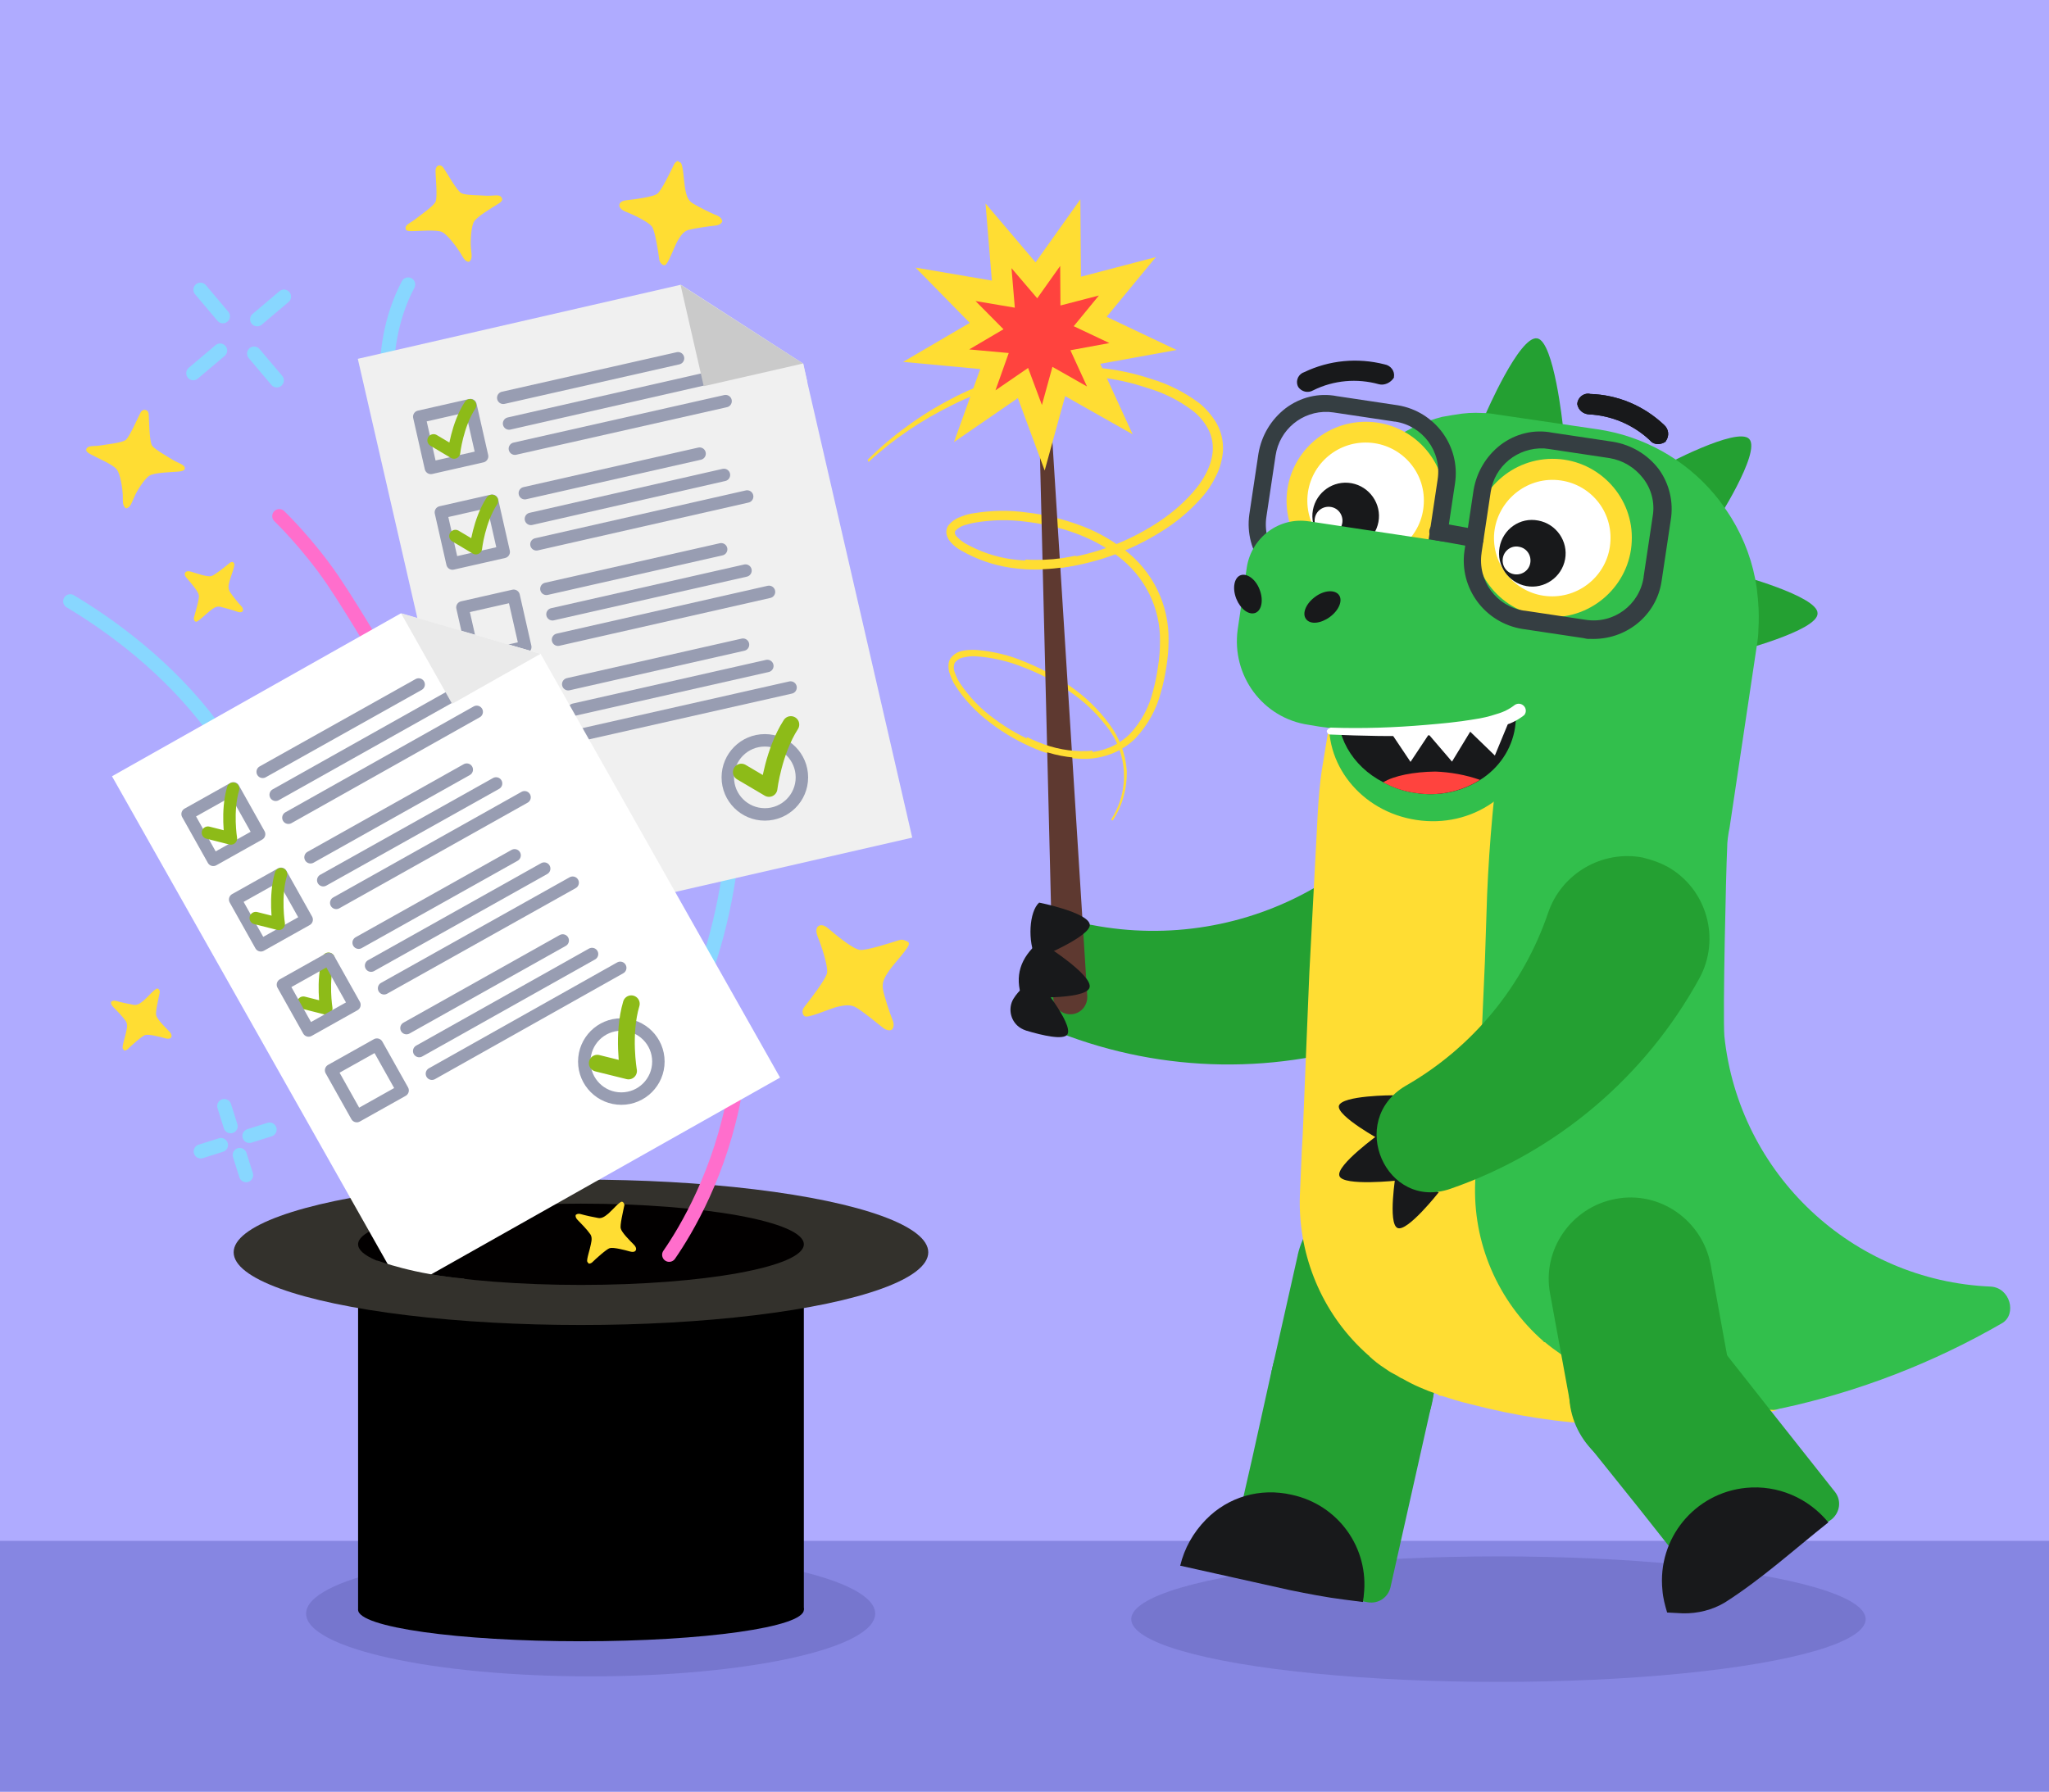 <?xml version="1.0" encoding="UTF-8"?>
<!-- Generator: Adobe Illustrator 25.4.1, SVG Export Plug-In . SVG Version: 6.00 Build 0)  -->
<svg xmlns="http://www.w3.org/2000/svg" xmlns:xlink="http://www.w3.org/1999/xlink" version="1.1" id="Layer_1" x="0px" y="0px" viewBox="0 0 741 648.1" style="enable-background:new 0 0 741 648.1;" xml:space="preserve">
<style type="text/css">
	.st0{fill:#AFABFF;}
	.st1{fill:#8686E2;}
	.st2{fill:#7676CE;}
	.st3{fill:none;stroke:#FF6ECC;stroke-width:5.104;stroke-linecap:round;stroke-linejoin:round;}
	.st4{fill:#24A032;}
	.st5{fill:#32BF4C;}
	.st6{fill:#FFDD33;}
	.st7{fill:#18191B;}
	.st8{fill:#FFFFFF;}
	.st9{fill:#353E42;}
	.st10{fill:#FF433E;}
	.st11{fill:#5E3930;}
	.st12{fill:#33312C;}
	.st13{fill:#020000;}
	.st14{fill:none;stroke:#88D7FF;stroke-width:5.104;stroke-linecap:round;stroke-linejoin:round;}
	.st15{fill:#F0F0F0;}
	.st16{fill:none;stroke:#989DB2;stroke-width:4.499;stroke-linecap:round;stroke-linejoin:round;stroke-miterlimit:10;}
	.st17{fill:none;stroke:#989DB2;stroke-width:4.499;stroke-linecap:round;stroke-linejoin:round;stroke-miterlimit:10;}
	.st18{fill:none;stroke:#8DBB18;stroke-width:4.499;stroke-linecap:round;stroke-linejoin:round;stroke-miterlimit:10;}
	.st19{fill:none;stroke:#8DBB18;stroke-width:6.081;stroke-linecap:round;stroke-linejoin:round;stroke-miterlimit:10;}
	.st20{fill:#CACACA;}
	.st21{fill:#EAEAEA;}
</style>
<g>
	<rect class="st0" width="741" height="648.1"></rect>
	<rect y="557.4" class="st1" width="741" height="90.7"></rect>
	<ellipse class="st2" cx="213.6" cy="583.7" rx="102.9" ry="22.7"></ellipse>
	<ellipse class="st2" cx="541.9" cy="585.7" rx="132.8" ry="22.7"></ellipse>
	<path id="path8_00000021823266868121378640000000067890516045275286_" class="st3" d="M101,186.7c0,0,10.3,9.9,19.3,23.1   c9,13.3,21.5,35.1,21.5,35.1"></path>
	<g>
		<g id="g1">
			<path id="path2" class="st4" d="M513.9,329.1l0.5,0.5c1.9,2.5,3.3,4.9,4.2,7.8c5.5,15.4-2.5,32.3-17.8,37.8     c-38.1,13.7-80,13.1-117.8-1.7c-23.1-9.3-12.1-43.4,11.9-38.9c27.5,5.3,56,0.6,80.2-13.3C488.3,313.6,504.8,316.9,513.9,329.1z"></path>
		</g>
		<path id="path22" class="st4" d="M565.2,154.1l-28-4.2c0,0,12.3-28.6,18.7-27.5C562,123.3,565.2,154.1,565.2,154.1z"></path>
		<path id="path23" class="st4" d="M620.2,189.5l-19.2-20.7c0,0,27.3-14.7,31.6-10C637,163.6,620.3,189.4,620.2,189.5z"></path>
		<path id="path24" class="st4" d="M627.2,236l0.3-28.4c0,0,30.1,8,29.8,14.3C657.5,228.2,627.3,235.9,627.2,236z"></path>
		<path id="path27" class="st4" d="M526.9,467L526.9,467c3.6-15.9-6.4-31.5-22.3-35l-0.3-0.1l0,0c-15.8-3.6-31.5,6.4-35,22.1v0.1    l-9.4,41.8l57.6,12.7L526.9,467z"></path>
		<path id="path28" class="st4" d="M452.9,527.3l7-31.6l57.7,12.8l-8.6,38.3l-6.2,27.6c-1,3.6-4.4,5.8-8.1,5.2l-51.5-9.8    L452.9,527.3z"></path>
		<path id="path29" class="st4" d="M494.3,472.1c16.1,3,26.7,18.4,23.8,34.4c-3,16.1-18.4,26.7-34.4,23.8    c-16.1-3-26.7-18.4-23.8-34.4C462.7,479.8,478.2,469.2,494.3,472.1z"></path>
		<path id="path30" class="st5" d="M719.9,465.4L719.9,465.4c-50.1-2.1-91.1-40.8-96.3-90.6c-0.6-7.9,0.6-59.8,1-67.8l0,0    c0-2.7,0.4-5.2,0.9-7.7l9.9-66.2c0.3-1.8,0.5-3.6,0.5-5.2c0.2-3.5,0.2-6.9-0.1-10.3c-0.1-1.8-0.4-3.5-0.5-5    c-1.3-8.9-4.4-17.5-9.2-25.3c-1.9-3-3.9-5.9-6.2-8.6c-10.7-12.7-25.8-21-42.1-23.4l-36.7-5.4c-1.6-0.3-3.3-0.5-4.9-0.5    c-3.4-0.2-6.6,0-9.9,0.6c-1.6,0.2-3.3,0.6-4.8,0.8c-6.2,1.6-11.9,4.1-17.2,7.8c-10.5,7.3-22.9,104-22.9,104l-1,6.7l0,0    c-1.5,11.1-2.8,22.1-3.2,32.9l-4.2,92l-1.7,37.7c-0.2,2.6-0.1,5.2,0.1,7.8c1.2,17.9,8.9,34.7,21.5,47.2c0.9,0.9,2.1,2,3.1,2.9l0,0    c0.2,0,0.3,0.2,0.3,0.3l0,0c1.8,1.7,3.6,3.1,5.5,4.3c1,0.7,2,1.4,3,1.9l1.5,0.8c0.8,0.4,1.3,0.9,2,1.1c3.9,2.3,8.2,4.1,12.5,5.6    c0.2,0,0.2,0,0.5,0.3c0.3,0.2,0.7,0.4,1.1,0.3c2.9,0.9,6.4,2.1,10.4,3c16,4.2,32.4,6.8,49,7.4l6.1,0.2c1.4,0,2.9,0.1,4.2-0.1    c1.1,0,2.1-0.1,3.3-0.2l3.8,0.2c1,0.1,2,0,3-0.1c12.3-0.5,24.7-2,36.8-4.2c1.6-0.4,3.2-0.6,4.8-1.1h0.2    c28.1-6,55.2-16.5,80.1-30.9C729.4,475.4,727,465.8,719.9,465.4z"></path>
		<path id="path31" class="st6" d="M583.3,499.1c-8.9-3-17.3-7.5-24.6-13.6h-0.2c-0.2,0-0.3-0.2-0.3-0.3l0,0    c-16.6-14.5-25.7-35.8-24.7-57.8l3.5-79.6l0.8-24.2c0.8-19.1,2.6-38.3,5.2-57.3l0.7-4.4c-20.8,3.8-42.2,4.4-63.2,1.6l-2.5,15.2    l0,0c-0.7,4.8-1.1,9.7-1.4,14.5l-3.1,58.9l-2.4,58.7l-0.3,5l0,0l-0.7,16.3c-0.8,20.6,7,40.8,21.7,55.3c0.9,0.9,2.1,2,3.1,2.9l0,0    c0.2,0,0.3,0.2,0.3,0.3l0,0c1.7,1.6,3.6,3.1,5.5,4.3c1,0.7,2,1.4,3,1.9l1.5,0.8c0.7,0.4,1.3,0.9,2,1.1c3.9,2.3,8.2,4.1,12.5,5.6    c0.2,0,0.2,0,0.5,0.3c0.3,0.2,0.7,0.4,1.1,0.3c2.9,0.9,6.4,2.1,10.4,3c16,4.2,32.4,6.8,49,7.4l6,0.2c1.4,0,2.9,0.1,4.2-0.1    c1.1,0,2.1-0.1,3.3-0.2l3.8,0.2c1,0.1,2,0,3-0.1h0.2c13.9-0.3,27.8-2.1,41.5-5.2h0.2C622.7,509.2,602.6,505.5,583.3,499.1z"></path>
		<path id="path32" class="st5" d="M553.5,268.3c-2.8,18.7-21.2,31.4-41.3,28.3c-20-3-34-20.5-31.2-39.2    c2.8-18.7,21.2-31.4,41.3-28.3C542.3,232.1,556.3,249.6,553.5,268.3z"></path>
		<path id="path33" class="st7" d="M547.9,263.2c-1.2,7.9-5.9,14.7-12.6,18.9c-6.9,4.4-15.4,6.1-23.6,4.7c-3.6-0.5-7-1.6-10.4-3.3    c-0.3-0.3-0.7-0.2-1-0.5c-11.4-5.8-18.1-17.4-16.1-29.3c2.5-15.8,18.6-26.4,36.2-23.8C538,232.7,550.3,247.7,547.9,263.2z"></path>
		<path id="path34" class="st7" d="M498.7,139c-7.9-2.2-16.4-1.5-23.8,2.2c-1.9,1.1-4.2,0.5-5.4-1.2l0,0l0,0c-1-1.8-0.3-4.1,1.5-5.1    c0.2-0.1,0.5-0.2,0.7-0.3c9-4.3,19.2-5.3,29-2.8l0,0c2.3,0.4,3.8,2.5,3.4,4.6v0.2l0,0C502.9,138.5,500.6,139.5,498.7,139z"></path>
		<path id="path35" class="st7" d="M596.6,159.2c-6-5.6-13.8-8.9-21.9-9.3c-2.1-0.1-3.9-1.5-4.3-3.7l0,0l0,0c0.1-2.3,2.1-4,4.3-3.8    l0.3,0.1c10.1,0.3,19.5,4.3,26.8,11.2l0,0c1.7,1.5,2,4,0.6,5.9l-0.1,0.2l0,0C600.3,161.1,597.9,160.9,596.6,159.2z"></path>
		<path id="path36" class="st4" d="M618.6,457.3c-3.1-16-18.5-26.7-34.4-23.6l0,0c-16,3-26.7,18.5-23.6,34.4l7.7,42l57.9-10.9    L618.6,457.3z"></path>
		<path id="path37" class="st4" d="M620.9,485.6l20.1,25.5l22.7,28.7c2.3,3.1,1.7,7.3-1.3,9.8l-43.2,29.5l-26.8-33.9L574.6,523    L620.9,485.6z"></path>
		<path id="path38" class="st4" d="M602.4,474.9c16.1,3,26.7,18.4,23.8,34.4c-3,16.1-18.4,26.7-34.4,23.8S565,514.8,568,498.7    C570.8,482.6,586.3,471.9,602.4,474.9z"></path>
		<path id="path39" class="st8" d="M518.8,182.5c-0.7,13.7-12.2,24.4-26,23.7l0,0c-13.7-0.7-24.3-12.2-23.7-26    c0.7-13.7,12.2-24.3,26-23.7C508.7,157.2,519.3,168.8,518.8,182.5L518.8,182.5z"></path>
		<path id="path40" class="st6" d="M494.8,160.1c11.6,0.5,20.7,10.3,20.1,22c-0.5,11.6-10.4,20.6-22,20.1    c-11.6-0.5-20.6-10.4-20.1-22C473.3,168.7,483.1,159.6,494.8,160.1L494.8,160.1 M495.2,152.6c-15.9-0.7-29.2,11.6-29.9,27.3    c-0.7,15.8,11.6,29.2,27.3,29.9c15.8,0.7,29.2-11.6,29.9-27.3C523.3,166.7,511,153.3,495.2,152.6L495.2,152.6z"></path>
		<path id="path41" class="st7" d="M488.8,174.8c6.5,1.2,10.9,7.5,9.7,14c-1.2,6.5-7.5,10.9-14,9.7c-6.5-1.2-10.9-7.5-9.7-14    C476,178,482.2,173.6,488.8,174.8z"></path>
		<path id="path42" class="st8" d="M481.4,183.4c2.8,0.5,4.5,3.2,4,5.9c-0.5,2.8-3.2,4.5-5.9,4c-2.8-0.5-4.5-3.2-4-5.9    C476,184.7,478.6,182.9,481.4,183.4z"></path>
		<path id="path43" class="st9" d="M497.5,218c-1-0.1-1.9-0.1-2.8-0.4l-22-3.3c-13.5-2.2-22.8-14.7-20.9-28.2l3.3-22    c1.1-6.5,4.5-12.3,9.8-16.4c5.3-4,12-5.7,18.6-4.4l22,3.3c13.4,2.2,22.7,14.7,20.7,28.2l-3.3,22c-1.1,6.5-4.5,12.3-9.8,16.4    C508.6,216.5,503,218.1,497.5,218z M480.4,149c-9.5-0.4-17.7,6.4-19.1,15.8l-3.3,22l0,0c-1.6,10.2,5.4,19.5,15.4,21h0.2l22,3.3    l0,0l0,0c10.2,1.6,19.5-5.4,21-15.4c0-0.1,0-0.1,0-0.2l3.3-22c1.6-10.2-5.4-19.5-15.4-21h-0.2l-22-3.3L480.4,149z"></path>
		<path id="path44" class="st5" d="M551.3,260c-26.6,4.3-58,6-78,2.2c-16.7-2.4-28-17.9-25.7-34.5l3.3-22.5l0,0    c1.7-10.8,11.7-18.3,22.5-16.6h0.1l56.4,8.5C530.5,197,557.4,258.6,551.3,260z"></path>
		<path id="path45" class="st7" d="M455.5,213.2c1.5,3.8,0.8,7.6-1.5,8.5c-2.4,0.9-5.4-1.4-6.9-5.1c-1.5-3.8-0.8-7.6,1.5-8.5    C450.9,207.2,454.1,209.5,455.5,213.2z"></path>
		<path id="path46" class="st7" d="M484.2,215.2c1.5,2,0,5.6-3.3,8c-3.3,2.4-7.1,2.8-8.6,0.7c-1.5-2,0-5.6,3.3-8    C478.8,213.5,482.7,213.2,484.2,215.2z"></path>
		<path id="path47" class="st8" d="M516.1,265l16-1l-7,11.5L516.1,265z"></path>
		<path id="path48" class="st8" d="M502.8,264.7l14.6-0.1l-7.3,11L502.8,264.7z"></path>
		<path id="path49" class="st8" d="M531.2,264.2l14.4-3l-5,12.1L531.2,264.2z"></path>
		<path id="path50" class="st10" d="M535.2,282.1c-6.9,4.4-15.4,6.1-23.6,4.7c-3.6-0.5-7-1.6-10.4-3.3c-0.3-0.3-0.7-0.2-1-0.5    c3.9-2.4,11-3.8,18.9-3.9C524.5,279.3,530.1,280.3,535.2,282.1z"></path>
		<path id="path51" class="st8" d="M560.4,219.7L560.4,219.7c-13.7-0.7-24.4-12.2-23.7-26s12.2-24.4,26-23.7    c13.7,0.7,24.4,12.2,23.7,26S574.1,220.4,560.4,219.7z"></path>
		<path id="path52" class="st6" d="M562.3,173.6C562.4,173.5,562.4,173.5,562.3,173.6c11.7,0.5,20.7,10.3,20.1,22    c-0.5,11.6-10.4,20.6-22,20.1c-11.6-0.5-20.6-10.4-20.1-22C540.9,182.2,550.8,173.1,562.3,173.6L562.3,173.6 M562.8,166    c-15.9-0.7-29.2,11.6-29.9,27.3c-0.7,15.8,11.6,29.2,27.3,29.9c15.7,0.7,29.2-11.6,29.9-27.3C590.9,180.1,578.5,166.7,562.8,166    L562.8,166z"></path>
		<path id="path53" class="st7" d="M556.3,188.3c6.5,1.2,10.9,7.5,9.7,14c-1.2,6.5-7.5,10.9-14,9.7c-6.5-1.2-10.9-7.5-9.7-14    C543.5,191.4,549.7,187,556.3,188.3z"></path>
		<path id="path54" class="st8" d="M549.4,197.8c2.8,0.5,4.5,3.2,4,5.9c-0.5,2.8-3.2,4.5-5.9,4c-2.8-0.5-4.5-3.2-4-5.9    S546.6,197.2,549.4,197.8z"></path>
		<path id="path55" class="st9" d="M575,231.1c-0.8,0.1-1.6-0.1-2.5-0.3l-22-3.3c-13.5-2.2-22.8-14.7-20.9-28.2l3.3-22    c1.1-6.5,4.5-12.3,9.8-16.4c5.3-4,12-5.7,18.6-4.4l22,3.3c6.6,1.1,12.4,4.5,16.5,9.8c3.9,5.3,5.5,12,4.4,18.6l-3.3,22    C599.1,222.6,588,231.7,575,231.1z M558.4,162.2c-9.6-0.4-17.9,6.4-19.3,15.7l-3.3,22c0,0.1,0,0.1,0,0.1    c-1.5,10.1,5.4,19.4,15.4,20.9h0.2l22,3.3l0,0l0,0c10.2,1.6,19.5-5.4,21-15.4c0,0,0-0.1,0-0.2l3.3-22c0.8-4.8-0.5-9.8-3.5-13.6    c-3-3.9-7.3-6.5-12.2-7.3l-22-3.3L558.4,162.2z"></path>
		<path id="path56" class="st9" d="M533.5,197.9h-0.7l-13.2-2.4c-1.6-0.2-2.9-1.8-2.7-3.5c0.2-1.8,1.8-3.1,3.5-2.9h0.2l13.2,2.4    c1.7,0.3,2.9,1.9,2.7,3.6v0.1l0,0C536.5,196.8,535,198,533.5,197.9L533.5,197.9z"></path>
		<path id="path57" class="st8" d="M481.2,263.2c11.6,0.4,23.2,0,34.7-1c5.8-0.5,11.4-1,17.2-2c2.8-0.4,5.4-1,8.1-1.9    c2.5-0.7,4.7-1.8,6.6-3.3l0,0c0.9-0.6,2.1-0.6,3,0.1c1.2,0.9,1.3,2.6,0.4,3.6l0,0c-2.7,2.1-5.6,3.5-9,4.1    c-2.9,0.8-5.8,1.4-8.9,1.7c-5.8,0.8-11.6,1.3-17.4,1.5c-11.5,0.5-23.4,0.2-34.9-0.3c-0.7,0-1.2-0.7-1.2-1.3    C480.1,263.8,480.6,263.3,481.2,263.2z"></path>
		<path id="path58" class="st7" d="M493.2,577c0,0.8-0.3,1.7-0.3,2.5l-7-0.9c-6.4-0.8-13-2.1-19.4-3.4l-39.5-8.8h-0.2    c1.5-6.3,4.7-12,9.3-16.7c8.1-8.3,19.7-11.6,31-9C484,544.3,495.2,560,493.2,577z"></path>
		<path id="path59" class="st7" d="M661.2,550.7L661.2,550.7c-12.6,10-24,20.4-37.3,28.9c-4.6,2.8-10,4.1-15.3,4l-5.7-0.3    c-0.8-2.7-1.5-5.3-1.7-8.1c-1.9-18.7,11.7-35.2,30.3-37C642.8,537.1,653.9,541.8,661.2,550.7z"></path>
		<path id="path60" class="st7" d="M596.6,159.2c-6-5.6-13.8-8.9-21.9-9.3c-2.1-0.1-3.9-1.5-4.3-3.7l0,0l0,0c0.1-2.3,2.1-4,4.3-3.8    l0.3,0.1c10.1,0.3,19.5,4.3,26.8,11.2l0,0c1.7,1.5,2,4,0.6,5.9l-0.1,0.2l0,0C600.3,161.1,597.9,160.9,596.6,159.2z"></path>
		<g id="g8">
			<path id="path86" class="st7" d="M484.2,400c1.1-3.8,19.6-3.8,19.6-3.8l-4.1,16.4C499.7,412.7,483.3,403.7,484.2,400z"></path>
			<path id="path87" class="st7" d="M484.4,425.4c-1.5-3.8,14.7-15.4,14.7-15.4l6.6,17C505.7,427,485.7,429.2,484.4,425.4z"></path>
			<path id="path88" class="st7" d="M505.4,444.2c-3.6-1.6-0.6-19.8-0.6-19.8l15.5,6.9C520.3,431.3,508.9,445.8,505.4,444.2z"></path>
			<path id="path89" class="st4" d="M559.9,330.1c-9,26.5-27.3,48.8-51.6,62.7c-21.4,12.6-7,45.4,16.3,37.2     c38.4-13.3,70.4-40.5,89.9-76c7.9-14.3,2.8-32.5-11.5-40.5c-2.6-1.4-5.4-2.4-8.2-3.1l-0.7-0.2C579.4,307.4,564.7,316,559.9,330.1     z"></path>
		</g>
		<g>
			<g>
				<path class="st6" d="M313.8,166.3c4.4-4.4,9.1-8.4,14.1-12c5-3.7,10.3-7,15.9-9.9c11-5.9,23.1-9.6,35.5-11.1      c12.5-1.5,25.2-0.2,37.1,3.8c6.1,1.8,11.8,4.7,17,8.5c2.6,2,4.8,4.6,6.5,7.4c1.7,3,2.5,6.3,2.4,9.8c-0.2,3.3-1.1,6.6-2.6,9.5      c-1.4,2.9-3.2,5.6-5.4,8c-4.2,4.7-9.1,8.8-14.5,12.1c-10.7,6.7-22.7,11.1-35.2,12.9c-6.3,0.9-12.6,1-18.9,0.1      c-6.3-0.9-12.4-3-18-6.2c-1.5-0.8-2.9-1.9-4-3.2c-0.7-0.8-1.2-1.8-1.4-2.8c-0.2-1.2,0.1-2.5,0.9-3.4c1.2-1.4,2.8-2.4,4.6-3      c1.5-0.6,3.1-1,4.7-1.2c6.3-1,12.6-1.1,18.9-0.2c6.3,0.7,12.4,2.2,18.3,4.3c6,2.1,11.6,5.1,16.7,9c10.5,7.8,16.5,20.2,16.2,33.2      c0,3.2-0.3,6.3-0.8,9.4c-0.5,3.1-1.1,6.2-2,9.2c-1.6,6.2-4.8,11.9-9.2,16.6c-2.3,2.3-5.1,4.1-8.2,5.4c-3,1.2-6.2,1.9-9.4,2      c-6.4,0.1-12.7-1.1-18.5-3.6c-5.8-2.4-11.2-5.5-16.2-9.3c-5.1-3.8-9.5-8.4-12.9-13.7c-0.9-1.4-1.5-2.9-2-4.4      c-0.3-0.8-0.4-1.7-0.4-2.6c0-1,0.2-1.9,0.7-2.7c1.1-1.5,2.7-2.5,4.5-2.8c1.6-0.3,3.2-0.4,4.8-0.3c6.3,0.5,12.4,2,18.1,4.5      c5.7,2.3,11.2,5.3,16.3,8.9c5.2,3.6,9.8,8.1,13.6,13.2c3.8,5,6.1,11,6.5,17.3c0.1,6.3-1.6,12.5-5.1,17.8l-0.6-0.3      c6.9-10.6,6.1-24.4-1.9-34.1c-3.7-4.8-8.2-9-13.3-12.4c-5-3.5-10.5-6.3-16.2-8.5c-5.6-2.3-11.5-3.7-17.6-4.1      c-1.5-0.1-2.9,0.1-4.3,0.4c-1.3,0.2-2.4,0.9-3.2,1.9c-0.5,1.1-0.5,2.4,0,3.6c0.5,1.4,1.1,2.7,1.9,3.9c3.4,5,7.6,9.4,12.5,12.9      c4.8,3.6,10.2,6.6,15.8,8.9c5.6,2.3,11.5,3.4,17.5,3.2c2.9-0.1,5.8-0.8,8.5-1.9c2.7-1.2,5.1-2.8,7.2-4.9      c4.1-4.4,6.9-9.7,8.3-15.5c0.8-2.9,1.4-5.9,1.8-8.9c0.5-3,0.7-6,0.7-9c0.2-12.1-5.5-23.5-15.2-30.8      c-9.5-7.3-21.5-11.1-33.4-12.5c-6-0.8-12-0.7-18,0.3c-1.4,0.2-2.8,0.6-4.2,1c-1.2,0.4-2.2,1-3.1,1.9c-0.2,0.2-0.3,0.6-0.3,0.9      c0.1,0.5,0.3,0.9,0.7,1.3c0.9,1,2,1.8,3.1,2.5c5.2,2.9,10.9,4.9,16.8,5.7c6,0.8,12,0.8,17.9-0.1c12-1.7,23.5-6,33.8-12.5      c5.1-3.2,9.7-7,13.7-11.5c3.9-4.4,7-9.8,7.3-15.4c0.1-2.8-0.5-5.6-1.9-8c-1.4-2.5-3.3-4.7-5.6-6.4c-4.8-3.6-10.2-6.3-16-8      c-11.5-3.9-23.7-5.3-35.8-4.1c-12.1,1.3-24,4.7-34.9,10.2c-11,5.4-21.3,12.3-30.3,20.6L313.8,166.3z"></path>
				<path class="st11" d="M371.2,141l8.2-0.3l13.8,219.6c0,0.1,0,0.3,0,0.4c0,3.4-2.7,6.2-6.1,6.2c-3.4,0-6.2-2.7-6.2-6.1l-5.4-220      L371.2,141z"></path>
				<polygon class="st6" points="390.7,72.1 390.9,100.1 418,93 400.2,114.6 425.5,126.6 397.9,131.6 409.6,157.1 385.2,143.3       377.8,170.2 368.1,144 345,159.9 354.5,133.5 326.6,130.9 350.7,116.8 331.1,96.8 358.7,101.5 356.4,73.6 374.5,94.9     "></polygon>
				<polygon class="st10" points="383.4,96.2 383.5,110.5 397.4,106.9 388.3,118 401.2,124.1 387.1,126.7 393.1,139.8 380.6,132.7       376.8,146.5 371.8,133.1 360,141.2 364.8,127.7 350.5,126.4 362.9,119.1 352.8,108.9 367,111.3 365.8,97 375.1,107.9     "></polygon>
			</g>
			<path class="st6" d="M389.1,201v3.4c-1.5,0.3-3,0.5-4.5,0.8c-4.6,0.7-9.2,0.9-13.8,0.6v-3.4c4.5,0.3,8.9,0.1,13.4-0.5     C385.8,201.6,387.5,201.3,389.1,201z"></path>
			<path class="st6" d="M395.7,274c-0.8,0.1-1.7,0.2-2.6,0.2c-6.4,0.1-12.7-1.1-18.5-3.6c-1-0.4-2.1-0.9-3.1-1.4l-0.2-2.6     c1.4,0.7,2.9,1.3,4.3,1.9c5.6,2.3,11.5,3.4,17.5,3.2c0.6,0,1.3-0.1,1.9-0.2L395.7,274z"></path>
		</g>
		<path id="path3_00000127726653702825650970000000180758917691007631_" class="st7" d="M386,374.2c-1.4,2.1-8.9,0.4-14.9-1.4    c-0.6-0.2-1.3-0.5-1.8-0.8c-3.7-2.1-5-7-2.8-10.7c2-3.2,4.9-5.7,8.4-7.2C374.8,354,388.4,370.4,386,374.2z"></path>
		<path id="path4_00000081620504469063921250000006951076401651010440_" class="st7" d="M394,357.3c-1.5,4.6-24.5,3.4-24.5,3.4    c-2.5-7.4-0.8-14.1,6.4-20.1C375.9,340.5,395.6,352.7,394,357.3z"></path>
		<path id="path5_00000160905471310332528570000001552736108599357316_" class="st7" d="M394.1,334.4c0.7,4.3-19.4,12.5-19.4,12.5    c-3.2-6.4-2.5-17.2,1.1-20.4C375.8,326.5,393.4,330,394.1,334.4z"></path>
	</g>
	<g>
		<rect x="129.5" y="459.8" width="161.2" height="122.5"></rect>
		<ellipse cx="210.1" cy="582.3" rx="80.6" ry="11.4"></ellipse>
		<ellipse class="st12" cx="210.1" cy="453" rx="125.6" ry="26.3"></ellipse>
		<ellipse class="st13" cx="210.1" cy="450.1" rx="80.6" ry="14.7"></ellipse>
	</g>
	<g id="g2_00000097497528331849068720000013926444739714742917_">
		<path id="path6_00000143589969493091031460000003477083161873356692_" class="st14" d="M25.4,217.5c14.7,8.8,35.3,23.7,51.4,45.3"></path>
		<path id="path7_00000114050408649828006020000013120371834288434341_" class="st3" d="M188.1,166c-5.1,9.4-15.4,31.6-17.5,61.4"></path>
		<path id="path9_00000080166745839621133060000001616358727153279144_" class="st14" d="M147.6,102.9c-13,24.6-5.8,52.2-5.8,52.2"></path>
		<g id="g3_00000166657145972495374020000011503395563077148853_">
			<path id="path10_00000145760366513410232160000007970383896771188667_" class="st14" d="M81.1,400.1l2.3,7.3"></path>
			<path id="path11_00000073709767299321368040000006500226815548351382_" class="st14" d="M86.7,417.8l2.3,7.3"></path>
			<path id="path12_00000122703376312526496020000014733573175193526401_" class="st14" d="M72.6,416.5l7.3-2.3"></path>
			<path id="path13_00000103227920163218051800000013786828227491127474_" class="st14" d="M90.2,410.9l7.3-2.3"></path>
		</g>
		<g id="g4_00000013152949634549559770000015282490100298197414_">
			<path id="path14_00000125600809440581975960000011165140875666820496_" class="st14" d="M72.5,104.8l8.1,9.6"></path>
			<path id="path15_00000150087632589859187260000011539666147235072421_" class="st14" d="M91.9,127.9l8.2,9.7"></path>
			<path id="path16_00000047748170642975751010000009600944836127116447_" class="st14" d="M69.9,135l9.7-8.2"></path>
			<path id="path17_00000082355899787649703410000010889459030227317413_" class="st14" d="M93,115.5l9.7-8.2"></path>
		</g>
		<path id="path18_00000031196747288961239930000012268222165980048543_" class="st6" d="M179.9,73.9c-1.9,1.2-7.5,4.5-8.5,6.3    c-1.1,1.9-1.3,7.4-1.1,9.4c0.1,2,0.8,4.1-0.7,5.1c-1.7,0-2.3-2.1-3.5-3.8c-1.1-1.7-4.3-6.1-6.3-7c-2-0.9-8.3-0.3-10.5-0.3    c-2.2,0.1-2.8-0.3-2.6-1.4c0.2-1.1,2.2-1.8,4-3.3c1.8-1.4,6-4.3,6.8-5.9c0.8-1.6,0-9.3,0-11.1c0-1.7,1-2,1-2s1.1-0.5,2,1    c1,1.4,4.8,8.3,6.4,9c1.6,0.8,6.6,0.7,9,0.9c2.3,0.1,4.4-0.5,5.2,0.3C182,72.1,181.8,72.8,179.9,73.9z"></path>
		<path id="path18_00000014626393401051135880000010502225423697605297_" class="st6" d="M64.4,170.6c-2.2,0.2-8.7,0.3-10.4,1.5    c-1.8,1.1-4.7,5.8-5.4,7.6c-0.9,1.8-1.3,3.9-3,4.2c-1.5-0.9-1.1-3-1.2-5c-0.1-2-0.8-7.4-2.2-9.1c-1.3-1.8-7.2-4.2-9.1-5.3    c-2-1-2.3-1.7-1.6-2.5c0.8-0.9,2.8-0.5,5.1-0.9s7.3-0.9,8.8-1.9c1.4-1,4.5-8.2,5.3-9.7c0.7-1.6,1.9-1.2,1.9-1.2s1.2,0.1,1.2,1.9    c0.1,1.7,0.2,9.6,1.2,11c1,1.4,5.5,3.9,7.4,5.1c2,1.2,4.1,1.7,4.4,2.8C67,169.9,66.6,170.4,64.4,170.6z"></path>
		<path id="path19_00000003821509304326591940000013021382250104842156_" class="st6" d="M246.1,58.8c1,0.7,1.2,7,1.7,9.6    c0.5,2.7,1.1,4.2,2.8,5.2c1.6,1,6.6,3.6,8.6,4.3c2,0.8,2,2.2,2,2.2s-0.4,1.3-2.5,1.5c-2.1,0.2-7.6,1-9.5,1.5    c-1.9,0.5-2.9,1.9-4.2,4.1c-1.3,2.4-3.4,8.4-4.5,8.7c-0.4,0.1-0.7,0-1.1-0.3c-0.5-0.4-0.9-1-1-1.8c-0.3-2.5-1.5-10.3-2.6-11.8    c-1.3-1.8-7.1-4.5-9.7-5.5c-2.5-1.1-2.1-2.4-2.1-2.4s0-1.5,2.8-1.7c2.7-0.3,9.2-1.1,10.9-2.3c1.5-1.1,4.9-8.2,6-10.5    c0.3-0.6,0.8-1.2,1.5-1.4C245.4,58.7,245.8,58.6,246.1,58.8z"></path>
		<path id="path20_00000157269470531822757850000013121762562324854935_" class="st6" d="M84.7,203.9c0.4,0.6-1.2,4.5-1.7,6.3    c-0.5,1.7-0.5,2.9,0.2,4c0.7,1.1,3,4,4,5c1,1,0.6,1.9,0.6,1.9s-0.6,0.7-1.9,0.2c-1.3-0.5-4.9-1.5-6.2-1.8s-2.3,0.3-3.7,1.4    c-1.4,1.1-4.4,4.1-5.1,4c-0.2,0-0.5-0.3-0.6-0.4c-0.2-0.4-0.3-0.9-0.1-1.3c0.4-1.6,2-6.7,1.7-7.9c-0.2-1.4-3-4.6-4.3-6.1    c-1.3-1.4-0.6-2.1-0.6-2.1s0.4-0.8,2.1-0.3s5.8,2,7.3,1.6c1.2-0.3,5.3-3.6,6.6-4.7c0.3-0.3,0.8-0.5,1.3-0.4    C84.3,203.5,84.6,203.6,84.7,203.9z"></path>
		<path id="path6_00000183216749366295002520000006427387779103282322_" class="st14" d="M264.3,311.6c-2.1,17-7.4,41.9-20.7,65.3"></path>
		<path id="path7_00000078726302016682172570000008397374392154234027_" class="st3" d="M242,453.9c6.1-8.8,18.7-29.8,23.9-59.2"></path>
		<path id="path20_00000177484452488515397840000002461457151237224607_" class="st6" d="M212.4,456.4c-0.4-0.6,1-4.6,1.3-6.4    c0.4-1.7,0.4-2.9-0.5-3.9c-0.7-1.1-3.3-3.8-4.3-4.8c-1-1-0.7-1.8-0.7-1.8s0.6-0.7,1.9-0.3c1.3,0.4,5,1.2,6.3,1.4    c1.2,0.2,2.3-0.5,3.6-1.6c1.4-1.2,4.1-4.4,4.9-4.3c0.2,0,0.5,0.2,0.6,0.4c0.3,0.4,0.4,0.9,0.2,1.3c-0.3,1.6-1.6,6.9-1.2,8    c0.3,1.4,3.3,4.4,4.7,5.8c1.3,1.3,0.7,2.1,0.7,2.1s-0.3,0.9-2.1,0.4c-1.8-0.5-5.9-1.6-7.3-1.2c-1.1,0.3-5.1,3.9-6.3,5.1    c-0.3,0.3-0.8,0.5-1.3,0.5C212.7,456.7,212.5,456.7,212.4,456.4z"></path>
		<path id="path20_00000015353341849313230250000001453596030481038015_" class="st6" d="M44.4,379.3c-0.4-0.6,1-4.6,1.3-6.4    c0.4-1.7,0.4-2.9-0.5-3.9c-0.7-1.1-3.3-3.8-4.3-4.8c-1-1-0.7-1.8-0.7-1.8s0.6-0.7,1.9-0.3s5,1.2,6.3,1.4c1.2,0.2,2.3-0.5,3.6-1.6    c1.4-1.2,4.1-4.4,4.9-4.3c0.2,0,0.5,0.2,0.6,0.4c0.3,0.4,0.4,0.9,0.2,1.3c-0.3,1.6-1.6,6.9-1.2,8c0.3,1.4,3.3,4.4,4.7,5.8    c1.3,1.3,0.7,2.1,0.7,2.1s-0.3,0.9-2.1,0.4c-1.8-0.5-5.9-1.6-7.3-1.2c-1.1,0.3-5.1,3.9-6.3,5.1c-0.3,0.3-0.8,0.5-1.3,0.5    C44.7,379.6,44.5,379.5,44.4,379.3z"></path>
		<path id="path20_00000163046178386219796070000014472185798416450433_" class="st6" d="M328.7,341.3c0.3,1.3-5.1,6.9-7,9.6    s-2.8,4.5-2.4,6.9s2.5,8.8,3.5,11.2c1,2.4-0.3,3.5-0.3,3.5s-1.4,0.8-3.4-0.9c-2-1.6-7.3-5.9-9.4-7.1c-2-1.2-4-1-7.3-0.2    c-3.1,0.9-10.2,4.1-11.4,3.3c-0.4-0.3-0.6-0.6-0.7-1.1c-0.2-0.9,0.1-1.7,0.7-2.4c1.8-2.3,7.8-10,8.1-12.2c0.4-2.5-2.1-10-3.4-13.1    c-1.2-3.1,0.3-3.8,0.3-3.8s1.3-1.2,3.7,1c2.6,2.2,8.6,7.2,11.2,7.6c2.1,0.4,11.4-2.6,14.2-3.5c0.8-0.3,1.7-0.2,2.4,0.2    C328.3,340.6,328.7,340.8,328.7,341.3z"></path>
	</g>
	<g>
		<g>
			<g>
				<path id="path75_00000049926322647206459670000011447833493140957587_" class="st15" d="M290.4,131.5L329.9,303l-152.7,35      l-47.8-208.2L246.2,103L290.4,131.5z"></path>
				<path id="path85_00000011751093486301289160000013808159119408190858_" class="st15" d="M292,138.4l-36.6,1.1l35.1-8L292,138.4z      "></path>
				<g>
					
						<rect x="153.5" y="148.5" transform="matrix(0.975 -0.221 0.221 0.975 -30.859 39.87)" class="st16" width="19" height="19"></rect>
					<line class="st17" x1="182" y1="143.9" x2="245.2" y2="129.6"></line>
					<line class="st17" x1="184.1" y1="153.2" x2="254" y2="137.3"></line>
					<line class="st17" x1="186.2" y1="162.3" x2="262.4" y2="145.1"></line>
					<path class="st18" d="M156.8,159.3l7.4,4.4c0,0,1.1-9.9,5.8-17.1"></path>
				</g>
				<g>
					
						<rect x="161.3" y="183.1" transform="matrix(0.975 -0.221 0.221 0.975 -38.292 42.45)" class="st16" width="19" height="19"></rect>
					<line class="st17" x1="189.8" y1="178.4" x2="253" y2="164.1"></line>
					<line class="st17" x1="192" y1="187.7" x2="261.8" y2="171.8"></line>
					<line class="st17" x1="194" y1="196.9" x2="270.2" y2="179.6"></line>
					<path class="st18" d="M164.7,193.9l7.4,4.4c0,0,1.1-9.9,5.8-17.1"></path>
				</g>
				<g>
					
						<rect x="169.1" y="217.5" transform="matrix(0.975 -0.221 0.221 0.975 -45.705 45.023)" class="st16" width="19" height="19"></rect>
					<line class="st17" x1="197.6" y1="213" x2="260.8" y2="198.7"></line>
					<line class="st17" x1="199.8" y1="222.2" x2="269.6" y2="206.4"></line>
					<line class="st17" x1="201.8" y1="231.4" x2="278.1" y2="214.1"></line>
				</g>
				<g>
					
						<rect x="176.9" y="252" transform="matrix(0.975 -0.221 0.221 0.975 -53.138 47.603)" class="st16" width="19" height="19"></rect>
					<line class="st17" x1="205.5" y1="247.5" x2="268.7" y2="233.2"></line>
					<line class="st17" x1="207.6" y1="256.7" x2="277.5" y2="240.9"></line>
					<line class="st17" x1="209.7" y1="265.9" x2="285.9" y2="248.7"></line>
					<path class="st18" d="M180.2,262.9l7.4,4.4c0,0,1.1-9.9,5.8-17.1"></path>
				</g>
				<circle class="st17" cx="276.6" cy="281.2" r="13.4"></circle>
				<path class="st19" d="M268.1,279.3l10,5.9c0,0,1.6-13.3,7.9-23.1"></path>
				<path id="path84_00000108273209323647981320000008159701446825928371_" class="st20" d="M290.4,131.5l-35.9,8.2l-8.4-36.7      L290.4,131.5z"></path>
			</g>
			<g>
				<path id="path75_00000167373151400346635710000001855802888698831785_" class="st8" d="M195.5,236.5l86.6,153.3l-136.5,77      l-105.1-186l104.4-58.9L195.5,236.5z"></path>
				<g>
					
						<rect x="71.3" y="288.7" transform="matrix(0.872 -0.489 0.489 0.872 -135.505 77.589)" class="st16" width="19" height="19"></rect>
					<line class="st17" x1="95" y1="279.2" x2="151.4" y2="247.6"></line>
					<line class="st17" x1="99.7" y1="287.5" x2="162.2" y2="252.4"></line>
					<line class="st17" x1="104.3" y1="295.8" x2="172.4" y2="257.5"></line>
					<path class="st18" d="M75.2,301.2l8.3,2.1c0,0-1.6-9.8,0.8-18"></path>
				</g>
				<g>
					
						<rect x="88.5" y="319.6" transform="matrix(0.872 -0.489 0.489 0.872 -148.413 89.968)" class="st16" width="19" height="19"></rect>
					<line class="st17" x1="112.3" y1="310.1" x2="168.8" y2="278.4"></line>
					<line class="st17" x1="116.9" y1="318.4" x2="179.4" y2="283.4"></line>
					<line class="st17" x1="121.6" y1="326.6" x2="189.7" y2="288.4"></line>
					<path class="st18" d="M92.5,332.1l8.3,2.1c0,0-1.6-9.8,0.8-18"></path>
					<path class="st18" d="M109.7,362.7l8.3,2.1c0,0-1.6-9.8,0.8-18"></path>
				</g>
				<g>
					
						<rect x="105.8" y="350.4" transform="matrix(0.872 -0.489 0.489 0.872 -161.286 102.382)" class="st16" width="19" height="19"></rect>
					<line class="st17" x1="129.7" y1="341" x2="186.1" y2="309.4"></line>
					<line class="st17" x1="134.2" y1="349.3" x2="196.8" y2="314.2"></line>
					<line class="st17" x1="138.9" y1="357.5" x2="207.1" y2="319.3"></line>
				</g>
				<g>
					
						<rect x="123.2" y="381.4" transform="matrix(0.872 -0.489 0.489 0.872 -174.194 114.831)" class="st16" width="19" height="19"></rect>
					<line class="st17" x1="147" y1="371.9" x2="203.5" y2="340.2"></line>
					<line class="st17" x1="151.6" y1="380.2" x2="214.1" y2="345.1"></line>
					<line class="st17" x1="156.2" y1="388.4" x2="224.3" y2="350.1"></line>
				</g>
				<circle class="st17" cx="224.7" cy="384" r="13.4"></circle>
				<path class="st19" d="M216,384.6l11.3,2.8c0,0-2.3-13.2,1-24.3"></path>
				<path id="path84_00000135679969657421791970000004168140661386826673_" class="st21" d="M195.5,236.5l-32,18.1L145,221.8      L195.5,236.5z"></path>
			</g>
		</g>
	</g>
	<path class="st12" d="M136.5,456c0,0,13.5,5.1,31.5,6.5l-11,9.2l-28.7-5.1L136.5,456z"></path>
</g>
</svg>
